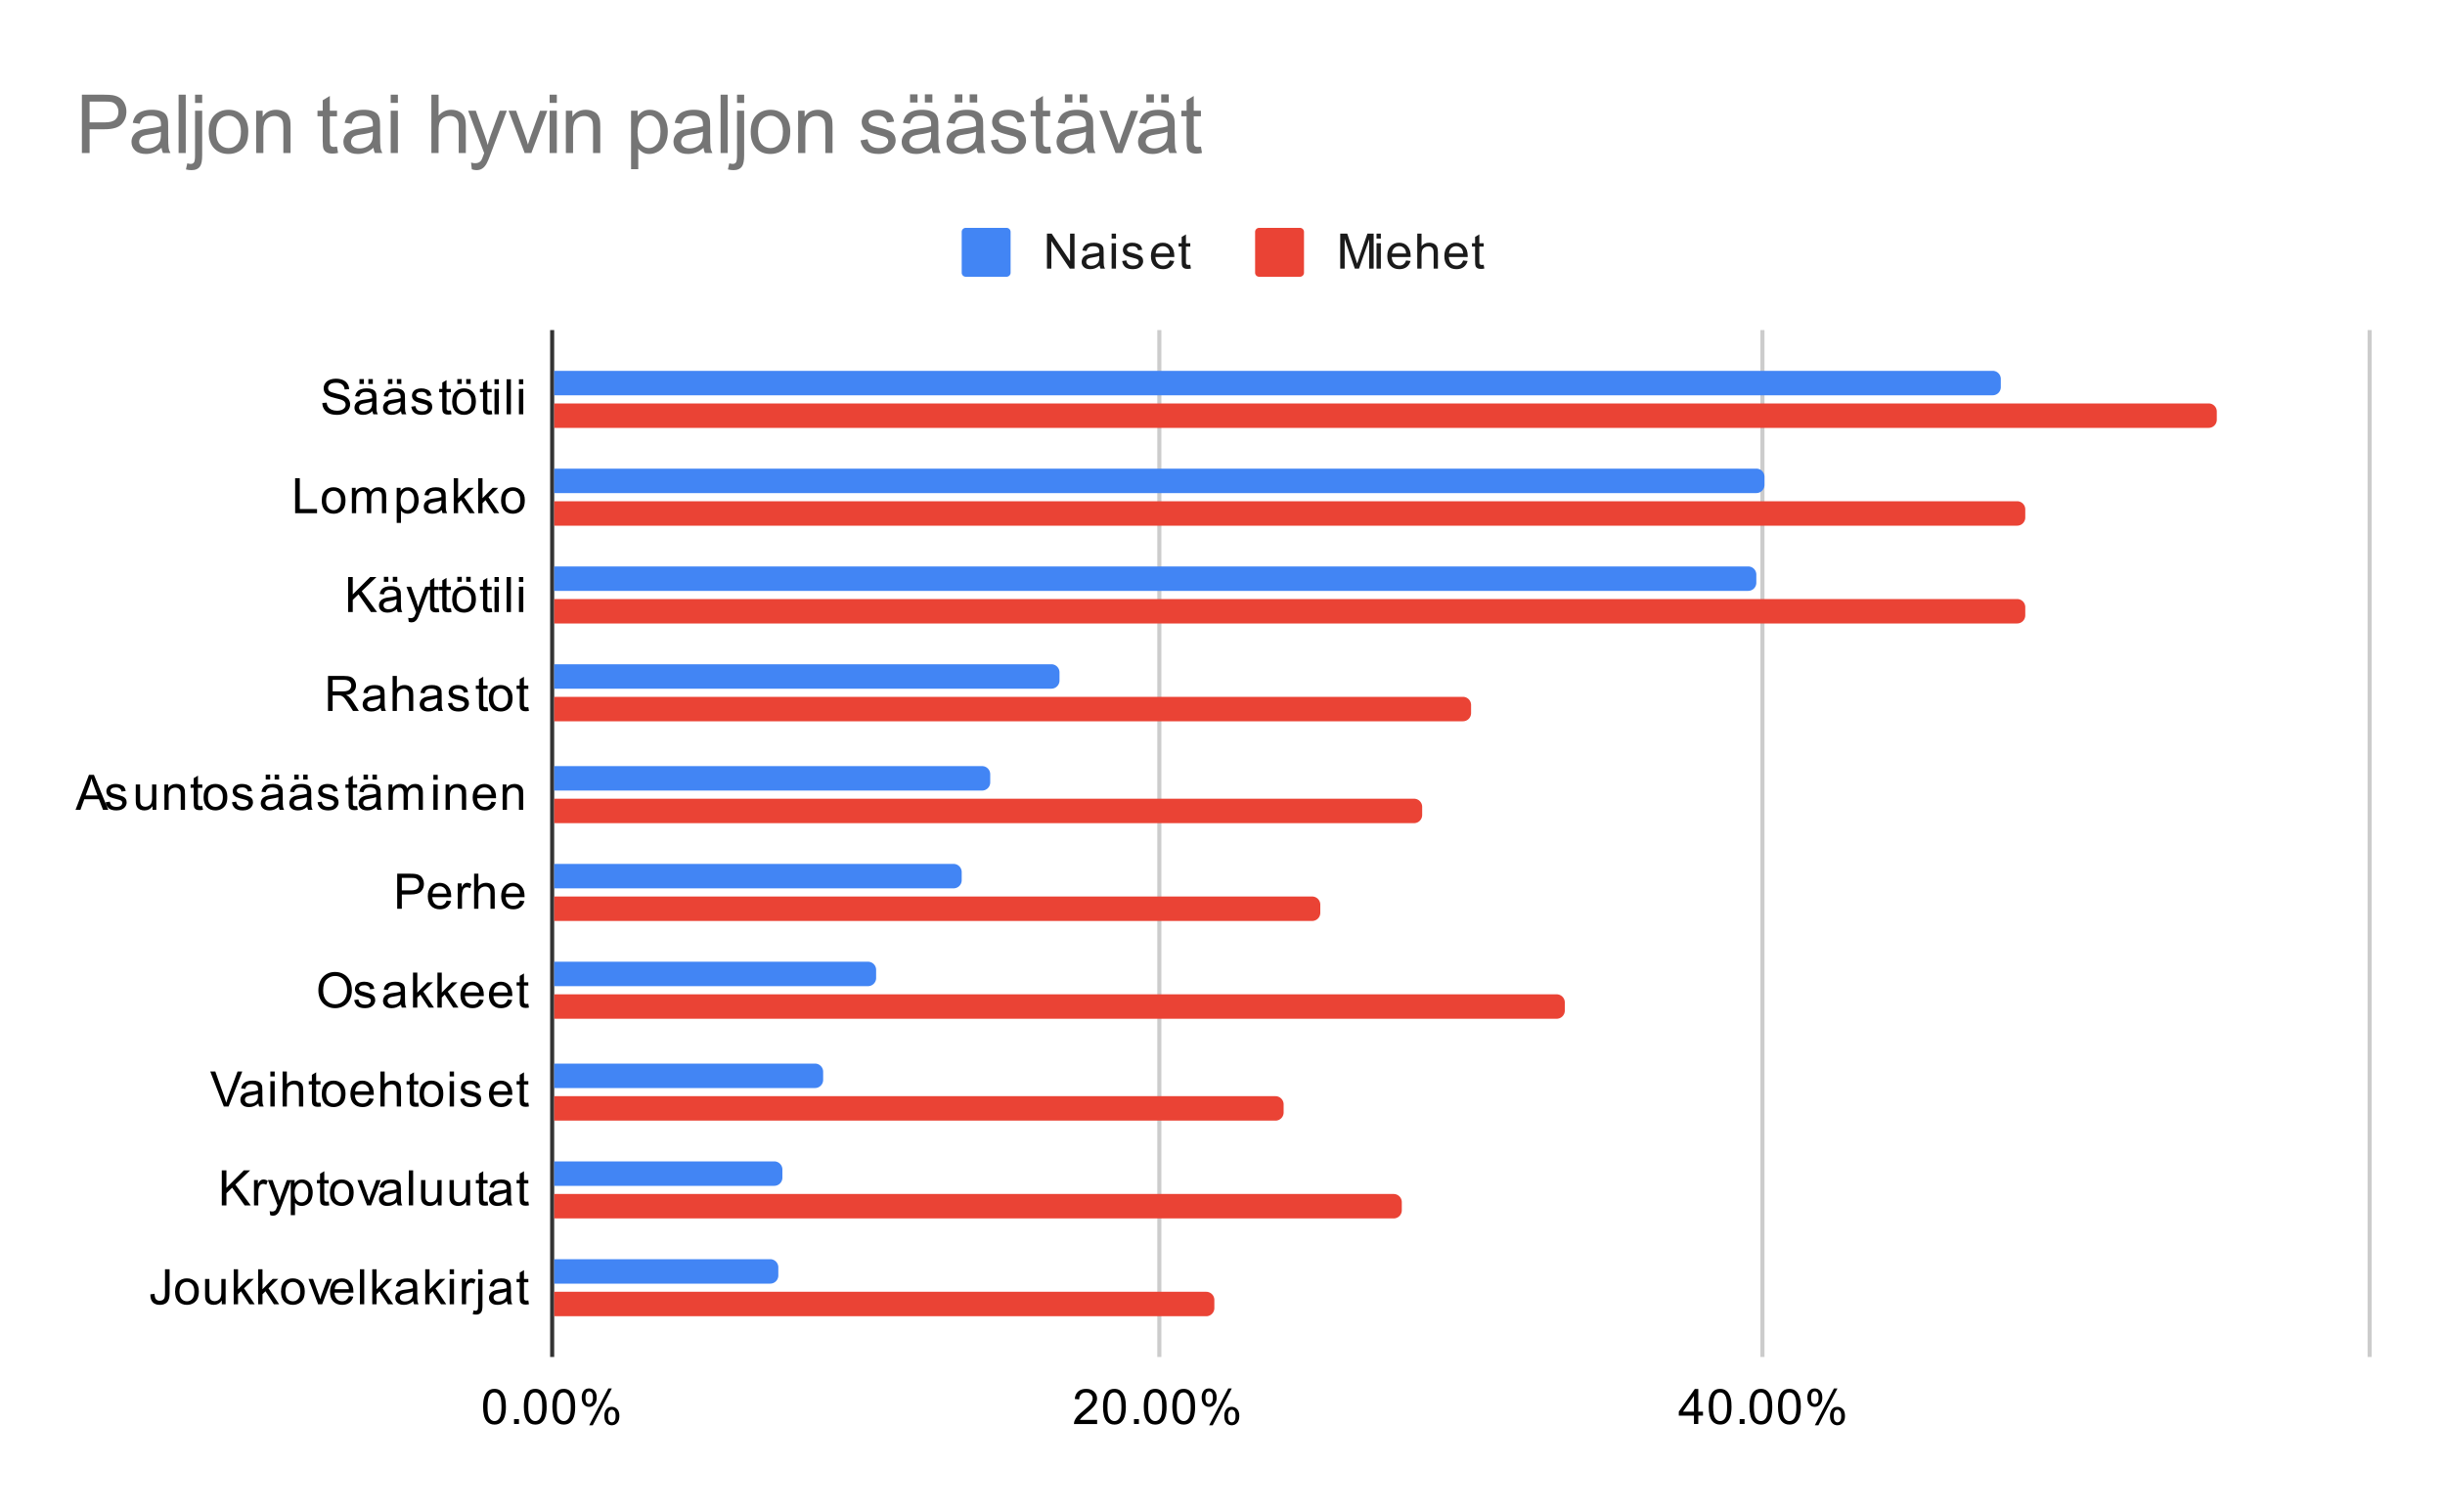 <svg fill="none" stroke-linecap="square" stroke-miterlimit="10" width="600" height="371" xmlns="http://www.w3.org/2000/svg"><path fill="#fff" d="M0 0h600v371H0V0Z"/><path stroke="#333" stroke-linecap="butt" d="M135.5 81.5v251"/><path stroke="#ccc" stroke-linecap="butt" d="M284.5 81.5v251m148-251v251m149-251v251"/><clipPath id="a"><path d="M135.55 81.283h445.9V332.45h-445.9V81.283Z"/></clipPath><path clip-path="url(#a)" d="M136 97v-6h353a2 2 0 0 1 2 2v2a2 2 0 0 1-2 2Z"/><path fill="#4285f4" clip-path="url(#a)" d="M136 97v-6h353a2 2 0 0 1 2 2v2a2 2 0 0 1-2 2Z"/><path clip-path="url(#a)" d="M136 121v-6h295a2 2 0 0 1 2 2v2a2 2 0 0 1-2 2Z"/><path fill="#4285f4" clip-path="url(#a)" d="M136 121v-6h295a2 2 0 0 1 2 2v2a2 2 0 0 1-2 2Z"/><path clip-path="url(#a)" d="M136 145v-6h293a2 2 0 0 1 2 2v2a2 2 0 0 1-2 2Z"/><path fill="#4285f4" clip-path="url(#a)" d="M136 145v-6h293a2 2 0 0 1 2 2v2a2 2 0 0 1-2 2Z"/><path clip-path="url(#a)" d="M136 169v-6h122a2 2 0 0 1 2 2v2a2 2 0 0 1-2 2Z"/><path fill="#4285f4" clip-path="url(#a)" d="M136 169v-6h122a2 2 0 0 1 2 2v2a2 2 0 0 1-2 2Z"/><path clip-path="url(#a)" d="M136 194v-6h105a2 2 0 0 1 2 2v2a2 2 0 0 1-2 2Z"/><path fill="#4285f4" clip-path="url(#a)" d="M136 194v-6h105a2 2 0 0 1 2 2v2a2 2 0 0 1-2 2Z"/><path clip-path="url(#a)" d="M136 218v-6h98a2 2 0 0 1 2 2v2a2 2 0 0 1-2 2Z"/><path fill="#4285f4" clip-path="url(#a)" d="M136 218v-6h98a2 2 0 0 1 2 2v2a2 2 0 0 1-2 2Z"/><path clip-path="url(#a)" d="M136 242v-6h77a2 2 0 0 1 2 2v2a2 2 0 0 1-2 2Z"/><path fill="#4285f4" clip-path="url(#a)" d="M136 242v-6h77a2 2 0 0 1 2 2v2a2 2 0 0 1-2 2Z"/><path clip-path="url(#a)" d="M136 267v-6h64a2 2 0 0 1 2 2v2a2 2 0 0 1-2 2Z"/><path fill="#4285f4" clip-path="url(#a)" d="M136 267v-6h64a2 2 0 0 1 2 2v2a2 2 0 0 1-2 2Z"/><path clip-path="url(#a)" d="M136 291v-6h54a2 2 0 0 1 2 2v2a2 2 0 0 1-2 2Z"/><path fill="#4285f4" clip-path="url(#a)" d="M136 291v-6h54a2 2 0 0 1 2 2v2a2 2 0 0 1-2 2Z"/><path clip-path="url(#a)" d="M136 315v-6h53a2 2 0 0 1 2 2v2a2 2 0 0 1-2 2Z"/><path fill="#4285f4" clip-path="url(#a)" d="M136 315v-6h53a2 2 0 0 1 2 2v2a2 2 0 0 1-2 2Z"/><path clip-path="url(#a)" d="M136 105v-6h406a2 2 0 0 1 2 2v2a2 2 0 0 1-2 2Z"/><path fill="#ea4335" clip-path="url(#a)" d="M136 105v-6h406a2 2 0 0 1 2 2v2a2 2 0 0 1-2 2Z"/><path clip-path="url(#a)" d="M136 129v-6h359a2 2 0 0 1 2 2v2a2 2 0 0 1-2 2Z"/><path fill="#ea4335" clip-path="url(#a)" d="M136 129v-6h359a2 2 0 0 1 2 2v2a2 2 0 0 1-2 2Z"/><path clip-path="url(#a)" d="M136 153v-6h359a2 2 0 0 1 2 2v2a2 2 0 0 1-2 2Z"/><path fill="#ea4335" clip-path="url(#a)" d="M136 153v-6h359a2 2 0 0 1 2 2v2a2 2 0 0 1-2 2Z"/><path clip-path="url(#a)" d="M136 177v-6h223a2 2 0 0 1 2 2v2a2 2 0 0 1-2 2Z"/><path fill="#ea4335" clip-path="url(#a)" d="M136 177v-6h223a2 2 0 0 1 2 2v2a2 2 0 0 1-2 2Z"/><path clip-path="url(#a)" d="M136 202v-6h211a2 2 0 0 1 2 2v2a2 2 0 0 1-2 2Z"/><path fill="#ea4335" clip-path="url(#a)" d="M136 202v-6h211a2 2 0 0 1 2 2v2a2 2 0 0 1-2 2Z"/><path clip-path="url(#a)" d="M136 226v-6h186a2 2 0 0 1 2 2v2a2 2 0 0 1-2 2Z"/><path fill="#ea4335" clip-path="url(#a)" d="M136 226v-6h186a2 2 0 0 1 2 2v2a2 2 0 0 1-2 2Z"/><path clip-path="url(#a)" d="M136 250v-6h246a2 2 0 0 1 2 2v2a2 2 0 0 1-2 2Z"/><path fill="#ea4335" clip-path="url(#a)" d="M136 250v-6h246a2 2 0 0 1 2 2v2a2 2 0 0 1-2 2Z"/><path clip-path="url(#a)" d="M136 275v-6h177a2 2 0 0 1 2 2v2a2 2 0 0 1-2 2Z"/><path fill="#ea4335" clip-path="url(#a)" d="M136 275v-6h177a2 2 0 0 1 2 2v2a2 2 0 0 1-2 2Z"/><path clip-path="url(#a)" d="M136 299v-6h206a2 2 0 0 1 2 2v2a2 2 0 0 1-2 2Z"/><path fill="#ea4335" clip-path="url(#a)" d="M136 299v-6h206a2 2 0 0 1 2 2v2a2 2 0 0 1-2 2Z"/><path clip-path="url(#a)" d="M136 323v-6h160a2 2 0 0 1 2 2v2a2 2 0 0 1-2 2Z"/><path fill="#ea4335" clip-path="url(#a)" d="M136 323v-6h160a2 2 0 0 1 2 2v2a2 2 0 0 1-2 2Z"/><path fill="#000" d="m79.097 98.898 1.062-.094q.078.657.36 1.063.281.406.86.672.593.25 1.327.25.64 0 1.14-.188.5-.203.735-.531.25-.344.25-.734 0-.407-.234-.703-.234-.313-.766-.516-.36-.14-1.547-.422-1.172-.281-1.64-.531-.625-.328-.922-.797-.297-.484-.297-1.078 0-.64.36-1.203.374-.578 1.078-.86.718-.297 1.578-.297.953 0 1.687.313.734.297 1.125.906.39.594.422 1.344l-1.094.078q-.094-.812-.61-1.219-.5-.422-1.484-.422-1.03 0-1.5.375-.468.375-.468.907 0 .468.328.765t1.703.61q1.39.312 1.906.547.75.359 1.11.89.359.516.359 1.219 0 .687-.39 1.297-.391.594-1.126.937-.734.328-1.656.328-1.172 0-1.969-.328-.78-.343-1.234-1.031-.438-.687-.453-1.547Zm12.312 2q-.593.5-1.14.703-.532.203-1.157.203-1.03 0-1.578-.5-.547-.5-.547-1.28 0-.454.204-.829.203-.39.546-.61.344-.234.766-.343.297-.094.938-.172 1.265-.14 1.875-.36v-.265q0-.656-.297-.922-.407-.344-1.203-.344-.735 0-1.094.266-.36.25-.531.906l-1.032-.14q.141-.657.47-1.063.327-.406.937-.625.609-.219 1.406-.219.797 0 1.297.188.5.187.734.469.234.28.328.718.047.266.047.97v1.405q0 1.47.063 1.86.078.39.28.75h-1.109q-.156-.328-.203-.766Zm-.093-2.36q-.579.235-1.72.407-.655.094-.921.219-.266.11-.422.328-.14.219-.14.5 0 .422.312.703.328.281.938.281.609 0 1.078-.265.484-.266.703-.735.172-.36.172-1.047v-.39Zm-3.11-4.312v-1.203H89.3v1.203h-1.094Zm2.188 0v-1.203h1.093v1.203h-1.093Zm8.015 6.672q-.593.5-1.14.703-.532.203-1.157.203-1.03 0-1.578-.5-.547-.5-.547-1.28 0-.454.204-.829.203-.39.546-.61.344-.234.766-.343.297-.094.938-.172 1.265-.14 1.875-.36v-.265q0-.656-.297-.922-.407-.344-1.203-.344-.735 0-1.094.266-.36.25-.531.906l-1.032-.14q.141-.657.47-1.063.327-.406.937-.625.609-.219 1.406-.219.797 0 1.297.188.5.187.734.469.234.28.328.718.047.266.047.97v1.405q0 1.47.063 1.86.078.39.28.75h-1.109q-.156-.328-.203-.766Zm-.093-2.36q-.579.235-1.72.407-.655.094-.921.219-.266.11-.422.328-.14.219-.14.5 0 .422.312.703.328.281.938.281.609 0 1.078-.265.484-.266.703-.735.172-.36.172-1.047v-.39Zm-3.11-4.312v-1.203H96.3v1.203h-1.094Zm2.188 0v-1.203h1.093v1.203h-1.093Zm3.531 5.578 1.031-.156q.094.625.485.953.406.328 1.14.328.719 0 1.063-.28.36-.298.36-.704 0-.36-.313-.562-.22-.141-1.079-.36-1.156-.297-1.609-.5-.437-.219-.672-.594-.234-.375-.234-.843 0-.407.187-.766.188-.36.516-.594.25-.172.672-.297.422-.125.922-.125.718 0 1.265.22.563.202.828.562.266.359.36.953l-1.031.14q-.063-.468-.407-.734-.328-.281-.953-.281-.719 0-1.031.25-.313.234-.313.562 0 .203.126.36.14.172.406.28.156.063.937.267 1.125.312 1.563.5.437.187.687.546.25.36.25.907 0 .53-.312 1-.297.453-.875.718-.578.25-1.313.25-1.219 0-1.86-.5-.624-.515-.796-1.5Zm9.719.922.156.922q-.453.094-.797.094-.578 0-.89-.172-.313-.187-.454-.484-.125-.297-.125-1.25v-3.578h-.765v-.813h.765v-1.547l1.047-.625v2.172h1.063v.813h-1.063v3.64q0 .453.047.578.063.125.188.203.125.079.359.079.188 0 .469-.032Zm.312-2.172q0-1.734.953-2.562.797-.688 1.953-.688 1.282 0 2.094.844.828.828.828 2.313 0 1.203-.359 1.89-.36.688-1.063 1.078-.687.375-1.5.375-1.296 0-2.109-.828-.797-.843-.797-2.422Zm1.078 0q0 1.188.516 1.782.531.593 1.313.593.796 0 1.312-.593.516-.594.516-1.813 0-1.156-.532-1.75-.515-.594-1.297-.594-.78 0-1.312.594-.516.578-.516 1.781Zm.188-4.328v-1.203h1.094v1.203h-1.094Zm2.187 0v-1.203h1.094v1.203h-1.094Zm6.235 6.5.156.922q-.453.094-.797.094-.578 0-.89-.172-.313-.187-.454-.484-.125-.297-.125-1.25v-3.578h-.765v-.813h.765v-1.547l1.047-.625v2.172h1.063v.813h-1.063v3.64q0 .453.047.578.063.125.188.203.125.079.359.079.188 0 .469-.032Zm.703-6.437V93.07h1.062v1.219h-1.062Zm0 7.375v-6.219h1.062v6.219h-1.062Zm2.969 0V93.07h1.062v8.594h-1.062Zm3.03-7.375V93.07h1.063v1.219h-1.062Zm0 7.375v-6.219h1.063v6.219h-1.062Zm-54.921 24.267v-8.594h1.14v7.578H77.8v1.016h-5.375Zm6.531-3.11q0-1.734.953-2.562.797-.687 1.953-.687 1.282 0 2.094.843.828.829.828 2.313 0 1.203-.359 1.89-.36.688-1.063 1.079-.687.375-1.5.375-1.296 0-2.109-.828-.797-.844-.797-2.422Zm1.078 0q0 1.188.516 1.782.531.594 1.313.594.796 0 1.312-.594t.516-1.813q0-1.156-.532-1.75-.515-.593-1.297-.593-.78 0-1.312.593-.516.579-.516 1.782Zm6.313 3.11v-6.219h.937v.875q.297-.468.782-.734.484-.281 1.109-.281.688 0 1.125.281.453.281.625.797.75-1.078 1.922-1.078.937 0 1.422.515.5.5.5 1.578v4.266h-1.047v-3.922q0-.625-.11-.906-.093-.281-.359-.453t-.64-.172q-.657 0-1.094.437-.422.438-.422 1.407v3.61h-1.063v-4.048q0-.703-.265-1.047-.25-.359-.828-.359-.454 0-.829.234-.374.235-.546.688-.172.453-.172 1.297v3.234h-1.047Zm11 2.39v-8.609h.953v.797q.344-.469.766-.703.437-.234 1.046-.234.797 0 1.407.406t.906 1.156q.313.75.313 1.64 0 .954-.344 1.72-.328.765-.985 1.171-.656.407-1.375.407-.53 0-.953-.219-.422-.234-.687-.563v3.032h-1.047Zm.953-5.468q0 1.203.484 1.781.485.563 1.172.563.703 0 1.203-.594.5-.594.5-1.844 0-1.187-.484-1.765-.484-.594-1.172-.594-.672 0-1.187.625-.516.625-.516 1.828Zm10.11 2.312q-.594.5-1.141.704-.532.203-1.157.203-1.03 0-1.578-.5-.547-.5-.547-1.282 0-.453.204-.828.203-.39.546-.609.344-.234.766-.344.297-.094.938-.172 1.265-.14 1.875-.359v-.266q0-.656-.297-.922-.407-.343-1.203-.343-.735 0-1.094.265-.36.25-.531.907l-1.032-.141q.141-.656.47-1.063.327-.406.937-.625.609-.218 1.406-.218.797 0 1.297.187.5.188.734.469.234.281.328.719.047.265.047.968v1.407q0 1.468.063 1.86.078.39.28.75h-1.109q-.156-.329-.203-.767Zm-.094-2.359q-.579.234-1.72.406-.655.094-.921.22-.266.108-.422.327-.14.219-.14.5 0 .422.312.703.328.282.938.282.609 0 1.078-.266.484-.266.703-.734.172-.36.172-1.047v-.39Zm3.03 3.125v-8.594h1.063v4.907l2.485-2.532h1.375l-2.39 2.297 2.624 3.922h-1.297l-2.062-3.187-.735.718v2.47h-1.062Zm6 0v-8.594h1.063v4.907l2.485-2.532h1.375l-2.39 2.297 2.624 3.922h-1.297l-2.062-3.187-.735.718v2.47h-1.062Zm5.61-3.11q0-1.734.953-2.562.797-.687 1.953-.687 1.282 0 2.094.843.828.829.828 2.313 0 1.203-.359 1.89-.36.688-1.063 1.079-.687.375-1.5.375-1.296 0-2.109-.828-.797-.844-.797-2.422Zm1.078 0q0 1.188.516 1.782.531.594 1.313.594.796 0 1.312-.594t.516-1.813q0-1.156-.532-1.75-.515-.593-1.297-.593-.78 0-1.312.593-.516.579-.516 1.782Zm-38.609 27.377v-8.593h1.14v4.265l4.266-4.265h1.547l-3.61 3.484 3.766 5.11h-1.5l-3.062-4.344-1.406 1.359v2.984h-1.141Zm11.984-.765q-.593.5-1.14.703-.532.203-1.157.203-1.03 0-1.578-.5-.547-.5-.547-1.281 0-.453.204-.828.203-.391.546-.61.344-.234.766-.343.297-.094.938-.172 1.265-.141 1.875-.36v-.265q0-.657-.297-.922-.407-.344-1.203-.344-.735 0-1.094.266-.36.25-.531.906l-1.032-.14q.141-.657.47-1.063.327-.406.937-.625.609-.219 1.406-.219.797 0 1.297.188.5.187.734.468.234.282.328.719.047.266.047.969v1.406q0 1.469.063 1.86.078.39.28.75h-1.109q-.156-.329-.203-.766Zm-.093-2.36q-.579.235-1.72.407-.655.093-.921.218-.266.11-.422.329-.14.218-.14.5 0 .421.312.703.328.28.938.28.609 0 1.078-.265.484-.265.703-.734.172-.36.172-1.047v-.39Zm-3.11-4.312v-1.203H95.3v1.203h-1.094Zm2.188 0v-1.203h1.093v1.203h-1.093Zm3.906 9.828-.125-.984q.344.093.61.093.343 0 .546-.125.219-.109.36-.312.093-.172.328-.797.015-.078.093-.25l-2.374-6.234h1.14l1.297 3.593q.25.688.453 1.454.188-.735.438-1.422l1.328-3.625h1.047l-2.36 6.328q-.39 1.015-.594 1.406-.28.531-.656.766-.36.25-.86.25-.296 0-.671-.141Zm7.344-3.328.156.922q-.453.094-.797.094-.578 0-.89-.172-.313-.188-.454-.485-.125-.297-.125-1.25v-3.578h-.765v-.812h.765v-1.547l1.047-.625v2.172h1.063v.812h-1.063v3.64q0 .454.047.579.063.125.188.203.125.078.359.078.188 0 .469-.031Zm3 0 .156.922q-.453.094-.797.094-.578 0-.89-.172-.313-.188-.454-.485-.125-.297-.125-1.25v-3.578h-.765v-.812h.765v-1.547l1.047-.625v2.172h1.063v.812h-1.063v3.64q0 .454.047.579.063.125.188.203.125.078.359.078.188 0 .469-.031Zm.312-2.172q0-1.734.953-2.562.797-.688 1.953-.688 1.282 0 2.094.844.828.828.828 2.312 0 1.203-.359 1.89-.36.688-1.063 1.079-.687.375-1.5.375-1.296 0-2.109-.828-.797-.844-.797-2.422Zm1.078 0q0 1.188.516 1.781.531.594 1.313.594.796 0 1.312-.594.516-.593.516-1.812 0-1.156-.532-1.75-.515-.594-1.297-.594-.78 0-1.312.594-.516.578-.516 1.781Zm.188-4.328v-1.203h1.094v1.203h-1.094Zm2.187 0v-1.203h1.094v1.203h-1.094Zm6.235 6.5.156.922q-.453.094-.797.094-.578 0-.89-.172-.313-.188-.454-.485-.125-.297-.125-1.25v-3.578h-.765v-.812h.765v-1.547l1.047-.625v2.172h1.063v.812h-1.063v3.64q0 .454.047.579.063.125.188.203.125.078.359.078.188 0 .469-.031Zm.703-6.438v-1.218h1.062v1.218h-1.062Zm0 7.375v-6.218h1.062v6.218h-1.062Zm2.969 0v-8.593h1.062v8.593h-1.062Zm3.03-7.375v-1.218h1.063v1.218h-1.062Zm0 7.375v-6.218h1.063v6.218h-1.062Zm-46.859 24.268v-8.594H84.3q1.156 0 1.75.234.594.235.953.828.36.579.36 1.282 0 .922-.594 1.547-.594.625-1.828.796.453.22.687.422.5.453.938 1.141l1.5 2.344h-1.438l-1.125-1.782q-.5-.78-.828-1.187-.313-.406-.578-.563-.25-.171-.516-.25-.187-.03-.625-.03h-1.328v3.812h-1.14Zm1.141-4.797h2.453q.766 0 1.203-.156.453-.172.672-.516.235-.36.235-.781 0-.61-.454-1-.437-.39-1.39-.39h-2.719v2.843ZM93.41 173.7q-.593.5-1.14.703-.532.203-1.157.203-1.03 0-1.578-.5-.547-.5-.547-1.28 0-.454.204-.829.203-.39.546-.61.344-.234.766-.343.297-.094.938-.172 1.265-.14 1.875-.36v-.265q0-.656-.297-.922-.407-.344-1.203-.344-.735 0-1.094.266-.36.25-.531.906l-1.032-.14q.141-.657.47-1.063.327-.406.937-.625.609-.219 1.406-.219.797 0 1.297.188.5.187.734.469.234.28.328.718.047.266.047.97v1.405q0 1.47.063 1.86.078.39.28.75h-1.109q-.156-.328-.203-.766Zm-.093-2.36q-.579.235-1.72.407-.655.094-.921.219-.266.11-.422.328-.14.219-.14.5 0 .422.312.703.328.281.938.281.609 0 1.078-.265.484-.266.703-.735.172-.36.172-1.047v-.39Zm3.03 3.126v-8.594h1.048v3.078q.734-.844 1.86-.844.702 0 1.202.282.516.265.735.75.218.468.218 1.39v3.938h-1.047v-3.938q0-.797-.343-1.156-.344-.36-.969-.36-.469 0-.89.25-.407.235-.594.657-.172.406-.172 1.14v3.407h-1.047Zm11.063-.766q-.593.5-1.14.703-.532.203-1.157.203-1.03 0-1.578-.5-.547-.5-.547-1.28 0-.454.204-.829.203-.39.546-.61.344-.234.766-.343.297-.094.938-.172 1.265-.14 1.875-.36v-.265q0-.656-.297-.922-.407-.344-1.203-.344-.735 0-1.094.266-.36.25-.531.906l-1.032-.14q.141-.657.47-1.063.327-.406.937-.625.609-.219 1.406-.219.797 0 1.297.188.5.187.734.469.234.28.328.718.047.266.047.97v1.405q0 1.47.063 1.86.078.39.28.75h-1.109q-.156-.328-.203-.766Zm-.093-2.36q-.579.235-1.72.407-.655.094-.921.219-.266.11-.422.328-.14.219-.14.5 0 .422.312.703.328.281.938.281.609 0 1.078-.265.484-.266.703-.735.172-.36.172-1.047v-.39Zm2.609 1.266 1.031-.156q.094.625.485.953.406.328 1.14.328.719 0 1.063-.28.36-.298.36-.704 0-.36-.313-.563-.22-.14-1.079-.359-1.156-.297-1.609-.5-.437-.219-.672-.594-.234-.375-.234-.843 0-.407.187-.766.188-.36.516-.594.25-.172.672-.297.422-.125.922-.125.718 0 1.265.22.563.202.828.562.266.359.36.953l-1.031.14q-.063-.468-.407-.734-.328-.281-.953-.281-.719 0-1.031.25-.313.234-.313.562 0 .203.126.36.14.171.406.28.156.063.937.266 1.125.313 1.563.5.437.188.687.547.25.36.25.907 0 .53-.312 1-.297.453-.875.718-.578.25-1.313.25-1.219 0-1.86-.5-.624-.515-.796-1.5Zm9.719.922.156.922q-.453.094-.797.094-.578 0-.89-.172-.313-.188-.454-.484-.125-.297-.125-1.25v-3.579h-.765v-.812h.765V166.7l1.047-.625v2.172h1.063v.812h-1.063v3.641q0 .453.047.578.063.125.188.203.125.078.359.078.188 0 .469-.03Zm.312-2.172q0-1.734.953-2.562.797-.688 1.953-.688 1.282 0 2.094.844.828.828.828 2.313 0 1.203-.359 1.89-.36.688-1.063 1.078-.687.375-1.5.375-1.296 0-2.109-.828-.797-.844-.797-2.422Zm1.078 0q0 1.188.516 1.782.531.593 1.313.593.796 0 1.312-.593.516-.594.516-1.813 0-1.156-.532-1.75-.515-.594-1.297-.594-.78 0-1.312.594-.516.578-.516 1.781Zm8.61 2.172.156.922q-.453.094-.797.094-.578 0-.89-.172-.313-.188-.454-.484-.125-.297-.125-1.25v-3.579h-.765v-.812h.765V166.7l1.047-.625v2.172h1.063v.812h-1.063v3.641q0 .453.047.578.063.125.188.203.125.078.359.078.188 0 .469-.03ZM18.534 198.733l3.297-8.594h1.219l3.516 8.594h-1.282l-1.015-2.61H20.69l-.953 2.61h-1.204Zm2.485-3.531h2.906l-.89-2.375q-.422-1.078-.61-1.781-.172.828-.469 1.64l-.937 2.516Zm4.906 1.672 1.031-.157q.094.625.485.954.406.328 1.14.328.719 0 1.063-.282.36-.296.36-.703 0-.36-.313-.562-.22-.14-1.078-.36-1.157-.296-1.61-.5-.437-.218-.672-.593-.234-.375-.234-.844 0-.406.187-.766.188-.36.516-.593.25-.172.672-.297.422-.125.922-.125.719 0 1.265.218.563.204.829.563.265.36.359.953l-1.031.14q-.063-.468-.407-.734-.328-.281-.953-.281-.718 0-1.031.25-.313.234-.313.563 0 .203.126.359.14.172.406.281.156.063.937.266 1.125.312 1.563.5.437.187.687.547.25.359.25.906 0 .531-.312 1-.297.453-.875.719-.578.25-1.313.25-1.218 0-1.86-.5-.624-.516-.796-1.5Zm11.5 1.859v-.922q-.734 1.063-1.984 1.063-.547 0-1.032-.203-.468-.22-.703-.532-.234-.328-.328-.797-.062-.296-.062-.984v-3.844h1.062v3.453q0 .813.063 1.11.093.406.406.656.328.234.812.234.47 0 .875-.234.422-.25.594-.672.188-.422.188-1.219v-3.328h1.046v6.219h-.937Zm2.922 0v-6.219h.937v.875q.688-1.015 1.985-1.015.562 0 1.031.203.484.203.719.531.234.328.328.766.047.297.047 1.03v3.829h-1.047v-3.781q0-.656-.125-.969-.125-.312-.438-.5-.312-.203-.734-.203-.672 0-1.172.437-.484.422-.484 1.61v3.406h-1.047Zm9.297-.937.156.921q-.453.094-.797.094-.578 0-.89-.172-.313-.187-.454-.484-.125-.297-.125-1.25v-3.578h-.765v-.813h.765v-1.547l1.047-.625v2.172h1.063v.813H48.58v3.64q0 .454.047.579.063.125.188.203.125.078.359.078.188 0 .469-.031Zm.312-2.172q0-1.735.953-2.563.797-.687 1.953-.687 1.282 0 2.094.843.828.829.828 2.313 0 1.203-.359 1.89-.36.688-1.063 1.079-.687.375-1.5.375-1.296 0-2.109-.828-.797-.844-.797-2.422Zm1.078 0q0 1.187.516 1.78.531.595 1.313.595.796 0 1.312-.594t.516-1.813q0-1.156-.532-1.75-.515-.593-1.297-.593-.78 0-1.312.593-.516.579-.516 1.782Zm5.891 1.25 1.031-.157q.094.625.485.954.406.328 1.14.328.719 0 1.063-.282.36-.296.36-.703 0-.36-.313-.562-.22-.14-1.079-.36-1.156-.296-1.609-.5-.437-.218-.672-.593-.234-.375-.234-.844 0-.406.187-.766.188-.36.516-.593.25-.172.672-.297.422-.125.922-.125.718 0 1.265.218.563.204.828.563.266.36.36.953l-1.031.14q-.063-.468-.407-.734-.328-.281-.953-.281-.719 0-1.031.25-.313.234-.313.563 0 .203.125.359.141.172.407.281.156.063.937.266 1.125.312 1.563.5.437.187.687.547.25.359.25.906 0 .531-.312 1-.297.453-.875.719-.578.25-1.313.25-1.219 0-1.86-.5-.624-.516-.796-1.5Zm11.484 1.093q-.593.5-1.14.704-.532.203-1.157.203-1.03 0-1.578-.5-.547-.5-.547-1.282 0-.453.204-.828.203-.39.546-.61.344-.233.766-.343.297-.094.938-.172 1.265-.14 1.875-.36v-.265q0-.656-.297-.922-.407-.343-1.203-.343-.735 0-1.094.265-.36.25-.531.907l-1.032-.141q.141-.656.47-1.063.327-.406.937-.625.609-.218 1.406-.218.797 0 1.297.187.5.188.734.469.234.281.328.719.047.265.047.968v1.407q0 1.468.063 1.859.078.39.28.75h-1.109q-.156-.328-.203-.766Zm-.093-2.359q-.579.234-1.72.406-.655.094-.921.219-.266.11-.422.328-.14.219-.14.5 0 .422.312.703.328.282.938.282.609 0 1.078-.266.484-.266.703-.734.172-.36.172-1.047v-.391Zm-3.11-4.312v-1.204H66.3v1.204h-1.094Zm2.188 0v-1.204h1.093v1.204h-1.093Zm8.015 6.671q-.593.5-1.14.704-.532.203-1.157.203-1.03 0-1.578-.5-.547-.5-.547-1.282 0-.453.204-.828.203-.39.546-.61.344-.233.766-.343.297-.094.938-.172 1.265-.14 1.875-.36v-.265q0-.656-.297-.922-.407-.343-1.203-.343-.735 0-1.094.265-.36.25-.531.907l-1.032-.141q.141-.656.47-1.063.327-.406.937-.625.609-.218 1.406-.218.797 0 1.297.187.5.188.734.469.234.281.328.719.047.265.047.968v1.407q0 1.468.063 1.859.078.39.28.75h-1.109q-.156-.328-.203-.766Zm-.093-2.359q-.579.234-1.72.406-.655.094-.921.219-.266.11-.422.328-.14.219-.14.5 0 .422.312.703.328.282.938.282.609 0 1.078-.266.484-.266.703-.734.172-.36.172-1.047v-.391Zm-3.11-4.312v-1.204H73.3v1.204h-1.094Zm2.188 0v-1.204h1.093v1.204h-1.093Zm3.531 5.578 1.031-.157q.094.625.485.954.406.328 1.14.328.719 0 1.063-.282.36-.296.36-.703 0-.36-.313-.562-.22-.14-1.079-.36-1.156-.296-1.609-.5-.437-.218-.672-.593-.234-.375-.234-.844 0-.406.187-.766.188-.36.516-.593.25-.172.672-.297.422-.125.922-.125.718 0 1.265.218.563.204.828.563.266.36.36.953l-1.031.14q-.063-.468-.407-.734-.328-.281-.953-.281-.719 0-1.031.25-.313.234-.313.563 0 .203.126.359.14.172.406.281.156.063.937.266 1.125.312 1.563.5.437.187.687.547.25.359.25.906 0 .531-.312 1-.297.453-.875.719-.578.25-1.313.25-1.219 0-1.86-.5-.624-.516-.796-1.5Zm9.719.922.156.921q-.453.094-.797.094-.578 0-.89-.172-.313-.187-.454-.484-.125-.297-.125-1.25v-3.578h-.765v-.813h.765v-1.547l1.047-.625v2.172h1.063v.813H86.58v3.64q0 .454.047.579.063.125.188.203.125.078.359.078.188 0 .469-.031Zm4.765.171q-.593.5-1.14.704-.532.203-1.157.203-1.03 0-1.578-.5-.547-.5-.547-1.282 0-.453.204-.828.203-.39.546-.61.344-.233.766-.343.297-.094.938-.172 1.265-.14 1.875-.36v-.265q0-.656-.297-.922-.407-.343-1.203-.343-.735 0-1.094.265-.36.25-.531.907l-1.032-.141q.141-.656.47-1.063.327-.406.937-.625.609-.218 1.406-.218.797 0 1.297.187.5.188.734.469.234.281.328.719.047.265.047.968v1.407q0 1.468.063 1.859.078.39.28.75h-1.109q-.156-.328-.203-.766Zm-.093-2.359q-.579.234-1.72.406-.655.094-.921.219-.266.11-.422.328-.14.219-.14.5 0 .422.312.703.328.282.938.282.609 0 1.078-.266.484-.266.703-.734.172-.36.172-1.047v-.391Zm-3.11-4.312v-1.204H90.3v1.204h-1.094Zm2.188 0v-1.204h1.093v1.204h-1.093Zm3.953 7.437v-6.219h.937v.875q.297-.468.782-.734.484-.281 1.109-.281.688 0 1.125.28.453.282.625.798.75-1.078 1.922-1.078.937 0 1.422.515.5.5.5 1.578v4.266h-1.047v-3.922q0-.625-.11-.906-.093-.281-.359-.453t-.64-.172q-.657 0-1.094.437-.422.438-.422 1.407v3.609h-1.063v-4.047q0-.703-.265-1.047-.25-.36-.828-.36-.454 0-.829.235-.374.235-.546.688-.172.453-.172 1.297v3.234h-1.047Zm11-7.375v-1.219h1.062v1.219h-1.062Zm0 7.375v-6.219h1.062v6.219h-1.062Zm3 0v-6.219h.937v.875q.688-1.015 1.985-1.015.562 0 1.031.203.484.203.719.531.234.328.328.766.047.297.047 1.03v3.829h-1.047v-3.781q0-.656-.125-.969-.125-.312-.438-.5-.312-.203-.734-.203-.672 0-1.172.437-.484.422-.484 1.61v3.406h-1.047Zm11.25-2 1.094.125q-.25.953-.954 1.484-.703.532-1.78.532-1.36 0-2.173-.844-.797-.844-.797-2.36 0-1.562.813-2.421.813-.875 2.094-.875 1.25 0 2.031.843.797.844.797 2.391v.281h-4.64q.062 1.032.577 1.578.516.532 1.297.532.578 0 .985-.297.421-.313.656-.969Zm-3.453-1.703h3.468q-.062-.797-.39-1.188-.516-.609-1.313-.609-.734 0-1.234.484-.484.485-.531 1.313Zm6.203 3.703v-6.219h.937v.875q.688-1.015 1.985-1.015.562 0 1.031.203.484.203.719.531.234.328.328.766.047.297.047 1.03v3.829h-1.047v-3.781q0-.656-.125-.969-.125-.312-.438-.5-.312-.203-.734-.203-.672 0-1.172.437-.484.422-.484 1.61v3.406h-1.047ZM97.472 223v-8.593h3.25q.844 0 1.297.078.64.11 1.062.406.438.297.688.828.265.531.265 1.172 0 1.094-.703 1.86-.687.75-2.515.75h-2.204v3.5h-1.14Zm1.14-4.5h2.22q1.109 0 1.562-.406.468-.422.468-1.172 0-.531-.28-.906-.266-.39-.704-.516-.297-.078-1.062-.078h-2.204v3.078Zm10.985 2.5 1.094.125q-.25.953-.954 1.485-.703.53-1.78.53-1.36.001-2.173-.843-.797-.844-.797-2.36 0-1.562.813-2.421.813-.875 2.094-.875 1.25 0 2.031.844.797.843.797 2.39v.282h-4.64q.062 1.03.577 1.578.516.53 1.297.53.578.001.985-.296.421-.312.656-.969Zm-3.453-1.703h3.468q-.062-.797-.39-1.187-.516-.61-1.313-.61-.734 0-1.234.485-.484.484-.531 1.312ZM112.33 223v-6.218h.953v.937q.36-.656.657-.86.312-.218.687-.218.531 0 1.078.328l-.36.984q-.39-.234-.765-.234-.36 0-.64.219-.266.203-.375.578-.188.562-.188 1.219V223h-1.047Zm4.016 0v-8.593h1.047v3.078q.734-.844 1.86-.844.702 0 1.202.281.516.266.735.75.218.469.218 1.39V223h-1.047v-3.937q0-.797-.343-1.156-.344-.36-.969-.36-.469 0-.89.25-.407.235-.594.656-.172.407-.172 1.141V223h-1.047Zm11.25-2 1.094.125q-.25.953-.954 1.485-.703.53-1.78.53-1.36.001-2.173-.843-.797-.844-.797-2.36 0-1.562.813-2.421.813-.875 2.094-.875 1.25 0 2.031.844.797.843.797 2.39v.282h-4.64q.062 1.03.577 1.578.516.53 1.297.53.578.001.985-.296.421-.312.656-.969Zm-3.453-1.703h3.468q-.062-.797-.39-1.187-.516-.61-1.313-.61-.734 0-1.234.485-.484.484-.531 1.312ZM78.128 243.08q0-2.14 1.14-3.344 1.157-1.218 2.97-1.218 1.203 0 2.156.578.953.562 1.453 1.578.5 1.016.5 2.312 0 1.297-.531 2.329-.532 1.03-1.5 1.562-.954.531-2.079.531-1.218 0-2.171-.578-.954-.594-1.454-1.594-.484-1.015-.484-2.156Zm1.172.016q0 1.562.828 2.453.844.89 2.11.89 1.28 0 2.109-.89.828-.906.828-2.578 0-1.047-.36-1.828-.343-.782-1.03-1.203-.688-.438-1.532-.438-1.203 0-2.078.828-.875.828-.875 2.766Zm7.625 2.312 1.031-.156q.094.625.485.953.406.328 1.14.328.719 0 1.063-.281.36-.297.36-.703 0-.36-.313-.563-.22-.14-1.079-.359-1.156-.297-1.609-.5-.437-.219-.672-.594-.234-.375-.234-.843 0-.407.187-.766.188-.36.516-.594.25-.172.672-.297.422-.125.922-.125.718 0 1.265.219.563.203.828.563.266.359.36.953l-1.031.14q-.063-.468-.407-.734-.328-.281-.953-.281-.719 0-1.031.25-.313.234-.313.562 0 .203.126.36.14.171.406.28.156.063.937.266 1.125.313 1.563.5.437.188.687.547.25.36.25.907 0 .53-.312 1-.297.453-.875.718-.578.25-1.313.25-1.219 0-1.86-.5-.624-.515-.796-1.5Zm11.484 1.094q-.593.5-1.14.703-.532.203-1.157.203-1.03 0-1.578-.5-.547-.5-.547-1.281 0-.453.204-.828.203-.39.546-.61.344-.234.766-.343.297-.094.938-.172 1.265-.14 1.875-.36v-.265q0-.656-.297-.922-.407-.344-1.203-.344-.735 0-1.094.266-.36.25-.531.906l-1.032-.14q.141-.657.47-1.063.327-.406.937-.625.609-.219 1.406-.219.797 0 1.297.188.5.187.734.469.234.28.328.718.047.266.047.969v1.406q0 1.469.063 1.86.078.39.28.75h-1.109q-.156-.328-.203-.766Zm-.093-2.36q-.579.235-1.72.407-.655.094-.921.219-.266.109-.422.328-.14.219-.14.5 0 .422.312.703.328.281.938.281.609 0 1.078-.265.484-.266.703-.735.172-.36.172-1.047v-.39Zm3.03 3.126v-8.594h1.063v4.906l2.485-2.531h1.375l-2.39 2.297 2.624 3.922h-1.297l-2.062-3.188-.735.719v2.469h-1.062Zm6 0v-8.594h1.063v4.906l2.485-2.531h1.375l-2.39 2.297 2.624 3.922h-1.297l-2.062-3.188-.735.719v2.469h-1.062Zm10.25-2 1.095.125q-.25.953-.954 1.484-.703.531-1.78.531-1.36 0-2.173-.843-.797-.844-.797-2.36 0-1.562.813-2.422.813-.875 2.094-.875 1.25 0 2.031.844.797.844.797 2.39v.282h-4.64q.062 1.031.577 1.578.516.531 1.297.531.578 0 .985-.297.421-.312.656-.968Zm-3.452-1.703h3.468q-.062-.797-.39-1.188-.516-.61-1.313-.61-.734 0-1.234.485-.484.484-.531 1.313Zm10.453 1.703 1.094.125q-.25.953-.954 1.484-.703.531-1.78.531-1.36 0-2.173-.843-.797-.844-.797-2.36 0-1.562.813-2.422.813-.875 2.094-.875 1.25 0 2.031.844.797.844.797 2.39v.282h-4.64q.062 1.031.577 1.578.516.531 1.297.531.578 0 .985-.297.421-.312.656-.968Zm-3.453-1.703h3.468q-.062-.797-.39-1.188-.516-.61-1.313-.61-.734 0-1.234.485-.484.484-.531 1.313Zm8.5 2.765.156.922q-.453.094-.797.094-.578 0-.89-.172-.313-.188-.454-.484-.125-.297-.125-1.25v-3.579h-.765v-.812h.765v-1.547l1.047-.625v2.172h1.063v.812h-1.063v3.641q0 .453.047.578.063.125.188.203.125.078.359.078.188 0 .469-.03Zm-74.719 25.205-3.328-8.594h1.234l2.235 6.25q.265.75.453 1.406.203-.703.468-1.406l2.313-6.25h1.156l-3.36 8.594h-1.171Zm8.484-.766q-.593.5-1.14.703-.532.204-1.157.204-1.03 0-1.578-.5-.547-.5-.547-1.282 0-.453.204-.828.203-.39.546-.61.344-.234.766-.343.297-.094.938-.172 1.265-.14 1.875-.36v-.265q0-.656-.297-.922-.407-.343-1.203-.343-.735 0-1.094.265-.36.25-.531.906l-1.032-.14q.141-.656.47-1.063.327-.406.937-.625.609-.218 1.406-.218.797 0 1.297.187.5.188.734.469.234.281.328.719.047.265.047.968v1.407q0 1.468.063 1.859.078.39.28.75h-1.109q-.156-.328-.203-.766Zm-.093-2.36q-.579.235-1.72.407-.655.094-.921.219-.266.11-.422.328-.14.219-.14.5 0 .422.312.703.328.281.938.281.609 0 1.078-.265.484-.266.703-.735.172-.359.172-1.046v-.391Zm3.03-4.25v-1.218h1.063v1.219h-1.062Zm0 7.376v-6.219h1.063v6.219h-1.062Zm3 0v-8.594h1.048v3.078q.734-.843 1.86-.843.702 0 1.202.28.516.266.735.75.218.47.218 1.391v3.938h-1.047v-3.938q0-.796-.343-1.156-.344-.36-.969-.36-.469 0-.89.25-.407.235-.594.657-.172.406-.172 1.14v3.407h-1.047Zm9.298-.938.156.922q-.453.094-.797.094-.578 0-.89-.172-.313-.187-.454-.484-.125-.297-.125-1.25v-3.578h-.765v-.813h.765v-1.547l1.047-.625v2.172h1.063v.813H77.58v3.64q0 .453.047.578.063.125.188.204.125.078.359.078.188 0 .469-.032Zm.312-2.171q0-1.735.953-2.563.797-.687 1.953-.687 1.282 0 2.094.843.828.828.828 2.313 0 1.203-.359 1.89-.36.688-1.063 1.079-.687.375-1.5.375-1.296 0-2.109-.829-.797-.843-.797-2.421Zm1.078 0q0 1.187.516 1.78.531.595 1.313.595.796 0 1.312-.594t.516-1.813q0-1.156-.532-1.75-.515-.593-1.297-.593-.78 0-1.312.593-.516.578-.516 1.782Zm10.563 1.109 1.094.125q-.25.953-.954 1.484-.703.532-1.78.532-1.36 0-2.173-.844-.797-.844-.797-2.36 0-1.562.813-2.421.813-.875 2.094-.875 1.25 0 2.031.843.797.844.797 2.39v.282h-4.64q.062 1.031.577 1.578.516.532 1.297.532.578 0 .985-.297.421-.313.656-.97Zm-3.453-1.703h3.468q-.062-.797-.39-1.188-.516-.61-1.313-.61-.734 0-1.234.485-.484.485-.531 1.313Zm6.203 3.703v-8.594h1.047v3.078q.734-.843 1.86-.843.702 0 1.202.28.516.266.735.75.218.47.218 1.391v3.938h-1.047v-3.938q0-.796-.343-1.156-.344-.36-.969-.36-.469 0-.89.25-.407.235-.594.657-.172.406-.172 1.14v3.407h-1.047Zm9.297-.938.156.922q-.453.094-.797.094-.578 0-.89-.172-.313-.187-.454-.484-.125-.297-.125-1.25v-3.578h-.765v-.813h.765v-1.547l1.047-.625v2.172h1.063v.813h-1.063v3.64q0 .453.047.578.063.125.188.204.125.078.359.078.188 0 .469-.032Zm.312-2.171q0-1.735.953-2.563.797-.687 1.953-.687 1.282 0 2.094.843.828.828.828 2.313 0 1.203-.359 1.89-.36.688-1.063 1.079-.687.375-1.5.375-1.296 0-2.109-.829-.797-.843-.797-2.421Zm1.078 0q0 1.187.516 1.78.531.595 1.313.595.796 0 1.312-.594t.516-1.813q0-1.156-.532-1.75-.515-.593-1.297-.593-.78 0-1.312.593-.516.578-.516 1.782Zm6.313-4.266v-1.219h1.062v1.219h-1.062Zm0 7.375v-6.219h1.062v6.219h-1.062Zm2.578-1.86 1.031-.156q.094.625.485.953.406.329 1.14.329.719 0 1.063-.282.36-.297.36-.703 0-.36-.313-.562-.22-.14-1.079-.36-1.156-.297-1.609-.5-.437-.218-.672-.593-.234-.375-.234-.844 0-.406.187-.766.188-.36.516-.594.25-.171.672-.296.422-.125.922-.125.718 0 1.265.218.563.203.828.563.266.36.36.953l-1.031.14q-.063-.468-.407-.734-.328-.281-.953-.281-.719 0-1.031.25-.313.234-.313.562 0 .204.126.36.14.172.406.281.156.063.937.266 1.125.312 1.563.5.437.187.687.547.25.359.25.906 0 .531-.312 1-.297.453-.875.719-.578.25-1.313.25-1.219 0-1.86-.5-.624-.516-.796-1.5Zm11.672-.14 1.094.125q-.25.953-.954 1.484-.703.532-1.78.532-1.36 0-2.173-.844-.797-.844-.797-2.36 0-1.562.813-2.421.813-.875 2.094-.875 1.25 0 2.031.843.797.844.797 2.39v.282h-4.64q.062 1.031.577 1.578.516.532 1.297.532.578 0 .985-.297.421-.313.656-.97Zm-3.453-1.703h3.468q-.062-.797-.39-1.188-.516-.61-1.313-.61-.734 0-1.234.485-.484.485-.531 1.313Zm8.5 2.765.156.922q-.453.094-.797.094-.578 0-.89-.172-.313-.187-.454-.484-.125-.297-.125-1.25v-3.578h-.765v-.813h.765v-1.547l1.047-.625v2.172h1.063v.813h-1.063v3.64q0 .453.047.578.063.125.188.204.125.078.359.078.188 0 .469-.032Zm-75.219 25.205v-8.594h1.14v4.266l4.266-4.265h1.547l-3.61 3.484 3.766 5.11h-1.5l-3.062-4.344-1.406 1.359v2.984h-1.141Zm7.906 0v-6.219h.953v.938q.36-.656.657-.86.312-.218.687-.218.531 0 1.078.328l-.36.984q-.39-.234-.765-.234-.36 0-.64.219-.266.203-.375.578-.188.562-.188 1.219v3.265h-1.047Zm3.969 2.39-.125-.983q.344.093.61.093.343 0 .546-.125.219-.11.36-.312.093-.172.328-.797.015-.078.093-.25l-2.374-6.234h1.14l1.297 3.593q.25.688.453 1.453.188-.734.438-1.421l1.328-3.625h1.047l-2.36 6.328q-.39 1.015-.594 1.406-.28.531-.656.766-.36.25-.86.25-.296 0-.671-.141Zm5.047 0v-8.608h.953v.796q.344-.468.766-.703.437-.234 1.046-.234.797 0 1.407.406t.906 1.156q.313.75.313 1.641 0 .953-.344 1.719-.328.765-.985 1.172-.656.406-1.375.406-.53 0-.953-.219-.422-.234-.687-.562v3.03h-1.047Zm.953-5.468q0 1.203.484 1.781.485.563 1.172.563.703 0 1.203-.594.5-.594.5-1.844 0-1.187-.484-1.765-.484-.594-1.172-.594-.672 0-1.187.625-.516.625-.516 1.828Zm8.344 2.14.156.923q-.453.093-.797.093-.578 0-.89-.171-.313-.188-.454-.485-.125-.297-.125-1.25v-3.578h-.765v-.813h.765v-1.546l1.047-.625v2.172h1.063v.812H79.58v3.64q0 .454.047.579.063.125.188.203.125.078.359.078.188 0 .469-.031Zm.312-2.171q0-1.734.953-2.563.797-.687 1.953-.687 1.282 0 2.094.844.828.828.828 2.312 0 1.203-.359 1.89-.36.688-1.063 1.079-.687.375-1.5.375-1.296 0-2.109-.828-.797-.844-.797-2.422Zm1.078 0q0 1.187.516 1.781.531.594 1.313.594.796 0 1.312-.594t.516-1.812q0-1.157-.532-1.75-.515-.594-1.297-.594-.78 0-1.312.594-.516.578-.516 1.78Zm8.032 3.11-2.36-6.22h1.11l1.343 3.72q.203.609.391 1.25.14-.485.39-1.173l1.391-3.796h1.078l-2.359 6.218h-.984Zm7.343-.766q-.593.5-1.14.703-.532.203-1.157.203-1.03 0-1.578-.5-.547-.5-.547-1.281 0-.453.204-.828.203-.391.546-.61.344-.234.766-.344.297-.093.938-.171 1.265-.141 1.875-.36v-.265q0-.657-.297-.922-.407-.344-1.203-.344-.735 0-1.094.266-.36.25-.531.906l-1.032-.14q.141-.657.47-1.063.327-.407.937-.625.609-.22 1.406-.22.797 0 1.297.188.5.188.734.47.234.28.328.718.047.266.047.969v1.406q0 1.469.063 1.86.078.39.28.75h-1.109q-.156-.329-.203-.766Zm-.093-2.36q-.579.235-1.72.406-.655.094-.921.22-.266.109-.422.327-.14.22-.14.5 0 .422.312.704.328.28.938.28.609 0 1.078-.265.484-.265.703-.734.172-.36.172-1.047v-.39Zm3 3.125v-8.594h1.062v8.594h-1.062Zm7.109 0v-.922q-.734 1.063-1.984 1.063-.547 0-1.032-.203-.468-.219-.703-.531-.234-.329-.328-.797-.062-.297-.062-.985v-3.844h1.062v3.454q0 .812.063 1.109.093.406.406.656.328.235.812.235.47 0 .875-.235.422-.25.594-.672.188-.421.188-1.218v-3.328h1.046v6.218h-.937Zm7 0v-.922q-.734 1.063-1.984 1.063-.547 0-1.032-.203-.468-.219-.703-.531-.234-.329-.328-.797-.062-.297-.062-.985v-3.844h1.062v3.454q0 .812.063 1.109.093.406.406.656.328.235.812.235.47 0 .875-.235.422-.25.594-.672.188-.421.188-1.218v-3.328h1.046v6.218h-.937Zm5.219-.937.156.922q-.453.093-.797.093-.578 0-.89-.171-.313-.188-.454-.485-.125-.297-.125-1.25v-3.578h-.765v-.813h.765v-1.546l1.047-.625v2.172h1.063v.812h-1.063v3.64q0 .454.047.579.063.125.188.203.125.078.359.078.188 0 .469-.031Zm4.765.172q-.593.5-1.14.703-.532.203-1.157.203-1.03 0-1.578-.5-.547-.5-.547-1.281 0-.453.204-.828.203-.391.546-.61.344-.234.766-.344.297-.093.938-.171 1.265-.141 1.875-.36v-.265q0-.657-.297-.922-.407-.344-1.203-.344-.735 0-1.094.266-.36.25-.531.906l-1.032-.14q.141-.657.47-1.063.327-.407.937-.625.609-.22 1.406-.22.797 0 1.297.188.5.188.734.47.234.28.328.718.047.266.047.969v1.406q0 1.469.063 1.86.078.39.28.75h-1.109q-.156-.329-.203-.766Zm-.093-2.36q-.579.235-1.72.406-.655.094-.921.22-.266.109-.422.327-.14.22-.14.5 0 .422.312.704.328.28.938.28.609 0 1.078-.265.484-.265.703-.734.172-.36.172-1.047v-.39Zm5.328 2.188.156.922q-.453.093-.797.093-.578 0-.89-.171-.313-.188-.454-.485-.125-.297-.125-1.25v-3.578h-.765v-.813h.765v-1.546l1.047-.625v2.172h1.063v.812h-1.063v3.64q0 .454.047.579.063.125.188.203.125.078.359.078.188 0 .469-.031Zm-92.75 22.767 1.031-.14q.031.984.36 1.343.328.36.921.36.422 0 .735-.188.312-.203.421-.531.125-.344.125-1.078v-5.922h1.125v5.86q0 1.077-.265 1.671-.25.594-.813.906-.562.297-1.328.297-1.125 0-1.734-.64-.594-.657-.578-1.938Zm6.062-.672q0-1.734.953-2.562.797-.688 1.953-.688 1.282 0 2.094.844.828.828.828 2.312 0 1.204-.359 1.891-.36.688-1.063 1.078-.687.375-1.5.375-1.296 0-2.109-.828-.797-.844-.797-2.422Zm1.078 0q0 1.188.516 1.781.531.594 1.313.594.796 0 1.312-.594.516-.593.516-1.812 0-1.156-.532-1.75-.515-.594-1.297-.594-.78 0-1.312.594-.516.578-.516 1.781Zm10.391 3.11v-.922q-.734 1.062-1.984 1.062-.547 0-1.032-.203-.468-.219-.703-.531-.234-.328-.328-.797-.062-.297-.062-.984v-3.844h1.062v3.453q0 .812.063 1.11.093.406.406.656.328.234.812.234.47 0 .875-.234.422-.25.594-.672.188-.422.188-1.219v-3.328h1.046v6.219h-.937Zm2.922 0v-8.594h1.062v4.906l2.485-2.531h1.375l-2.39 2.297 2.624 3.922h-1.297l-2.062-3.188-.735.719v2.469h-1.062Zm6 0v-8.594h1.062v4.906l2.485-2.531h1.375l-2.39 2.297 2.624 3.922h-1.297l-2.062-3.188-.735.719v2.469h-1.062Zm5.61-3.11q0-1.734.952-2.562.797-.688 1.953-.688 1.282 0 2.094.844.828.828.828 2.312 0 1.204-.359 1.891-.36.688-1.063 1.078-.687.375-1.5.375-1.296 0-2.109-.828-.797-.844-.797-2.422Zm1.077 0q0 1.188.516 1.781.531.594 1.313.594.796 0 1.312-.594.516-.593.516-1.812 0-1.156-.532-1.75-.515-.594-1.297-.594-.78 0-1.312.594-.516.578-.516 1.781Zm8.032 3.11-2.36-6.22h1.11l1.343 3.72q.203.609.391 1.25.14-.485.39-1.172l1.391-3.797h1.078l-2.359 6.219h-.984Zm7.53-2 1.095.125q-.25.953-.954 1.484-.703.531-1.78.531-1.36 0-2.173-.844-.797-.843-.797-2.359 0-1.562.813-2.422.813-.875 2.094-.875 1.25 0 2.031.844.797.844.797 2.39v.282h-4.64q.062 1.031.577 1.578.516.531 1.297.531.578 0 .985-.297.421-.312.656-.968Zm-3.452-1.704h3.468q-.062-.796-.39-1.187-.516-.61-1.313-.61-.734 0-1.234.485-.484.484-.531 1.312Zm6.172 3.704v-8.594h1.062v8.594h-1.062Zm3.03 0v-8.594h1.063v4.906l2.485-2.531h1.375l-2.39 2.297 2.624 3.922h-1.297l-2.062-3.188-.735.719v2.469h-1.062Zm10.063-.766q-.593.5-1.14.703-.532.203-1.157.203-1.03 0-1.578-.5-.547-.5-.547-1.281 0-.453.204-.828.203-.39.546-.61.344-.234.766-.343.297-.094.938-.172 1.265-.14 1.875-.36v-.265q0-.656-.297-.922-.407-.344-1.203-.344-.735 0-1.094.266-.36.25-.531.906l-1.032-.14q.141-.657.47-1.063.327-.406.937-.625.609-.219 1.406-.219.797 0 1.297.188.5.187.734.468.234.282.328.72.047.265.047.968v1.406q0 1.469.063 1.86.078.39.28.75h-1.109q-.156-.329-.203-.766Zm-.093-2.36q-.579.235-1.72.407-.655.094-.921.219-.266.109-.422.328-.14.218-.14.5 0 .422.312.703.328.281.938.281.609 0 1.078-.266.484-.265.703-.734.172-.36.172-1.047v-.39Zm3.03 3.126v-8.594h1.063v4.906l2.485-2.531h1.375l-2.39 2.297 2.624 3.922h-1.297l-2.062-3.188-.735.719v2.469h-1.062Zm6-7.375v-1.22h1.063v1.22h-1.062Zm0 7.375v-6.22h1.063v6.22h-1.062Zm2.985 0v-6.22h.953v.938q.36-.656.657-.859.312-.219.687-.219.531 0 1.078.328l-.36.985q-.39-.235-.765-.235-.36 0-.64.22-.266.202-.375.577-.188.563-.188 1.219v3.266h-1.047Zm4-7.36v-1.234h1.063v1.234h-1.063Zm-1.328 9.781.188-.906q.328.078.5.078.328 0 .484-.218.156-.204.156-1.063v-6.531h1.063v6.562q0 1.141-.297 1.594-.39.594-1.266.594-.437 0-.828-.11Zm8.406-3.187q-.593.5-1.14.703-.532.203-1.157.203-1.03 0-1.578-.5-.547-.5-.547-1.281 0-.453.204-.828.203-.39.546-.61.344-.234.766-.343.297-.094.938-.172 1.265-.14 1.875-.36v-.265q0-.656-.297-.922-.407-.344-1.203-.344-.735 0-1.094.266-.36.25-.531.906l-1.032-.14q.141-.657.47-1.063.327-.406.937-.625.609-.219 1.406-.219.797 0 1.297.188.5.187.734.468.234.282.328.72.047.265.047.968v1.406q0 1.469.063 1.86.078.39.28.75h-1.109q-.156-.329-.203-.766Zm-.093-2.36q-.579.235-1.72.407-.655.094-.921.219-.266.109-.422.328-.14.218-.14.5 0 .422.312.703.328.281.938.281.609 0 1.078-.266.484-.265.703-.734.172-.36.172-1.047v-.39Zm5.328 2.188.156.922q-.453.094-.797.094-.578 0-.89-.172-.313-.188-.454-.485-.125-.296-.125-1.25v-3.578h-.765v-.812h.765v-1.547l1.047-.625v2.172h1.063v.812h-1.063v3.641q0 .453.047.578.063.125.188.203.125.078.359.078.188 0 .469-.03Zm-11.094 26.084q0-1.532.313-2.454.312-.937.921-1.437.625-.5 1.563-.5.687 0 1.203.281.531.281.875.813.344.515.531 1.265.188.75.188 2.032 0 1.515-.313 2.437-.297.922-.922 1.438-.609.5-1.562.5-1.234 0-1.953-.891-.844-1.063-.844-3.484Zm1.078 0q0 2.109.5 2.812.5.703 1.219.703.734 0 1.219-.703.5-.703.5-2.812 0-2.125-.5-2.813-.485-.703-1.235-.703-.719 0-1.156.61-.547.78-.547 2.906Zm6.516 4.234v-1.203h1.203v1.203h-1.203Zm2.406-4.234q0-1.532.313-2.454.312-.937.921-1.437.625-.5 1.563-.5.687 0 1.203.281.531.281.875.813.344.515.531 1.265.188.75.188 2.032 0 1.515-.313 2.437-.297.922-.922 1.438-.609.5-1.562.5-1.234 0-1.953-.891-.844-1.063-.844-3.484Zm1.078 0q0 2.109.5 2.812.5.703 1.219.703.734 0 1.219-.703.5-.703.5-2.812 0-2.125-.5-2.813-.485-.703-1.235-.703-.718 0-1.156.61-.547.78-.547 2.906Zm5.922 0q0-1.532.313-2.454.312-.937.921-1.437.625-.5 1.563-.5.687 0 1.203.281.531.281.875.813.344.515.531 1.265.188.75.188 2.032 0 1.515-.313 2.437-.297.922-.922 1.438-.609.5-1.562.5-1.234 0-1.953-.891-.844-1.063-.844-3.484Zm1.078 0q0 2.109.5 2.812.5.703 1.219.703.734 0 1.219-.703.5-.703.5-2.812 0-2.125-.5-2.813-.485-.703-1.235-.703-.718 0-1.156.61-.547.78-.547 2.906Zm6.125-2.297q0-.922.453-1.563.469-.64 1.344-.64.813 0 1.344.578.531.578.531 1.687 0 1.094-.547 1.688-.531.578-1.312.578-.782 0-1.297-.578-.516-.578-.516-1.75Zm1.828-1.485q-.39 0-.656.344-.25.344-.25 1.25 0 .828.25 1.172.266.328.656.328.407 0 .657-.344.265-.343.265-1.234 0-.844-.265-1.172-.266-.344-.657-.344Zm0 8.328 4.703-9.046h.86l-4.688 9.046h-.875Zm3.719-2.328q0-.922.453-1.562.469-.64 1.36-.64.812 0 1.343.577.532.563.532 1.688 0 1.094-.547 1.687-.532.578-1.328.578-.766 0-1.297-.578-.516-.578-.516-1.75Zm1.844-1.484q-.406 0-.672.344-.25.344-.25 1.25 0 .812.266 1.156.265.344.656.344.39 0 .656-.344t.266-1.25q0-.828-.266-1.156-.266-.344-.656-.344Zm119.086 2.484v1.016h-5.687q0-.375.125-.734.218-.579.687-1.141.485-.563 1.39-1.297 1.407-1.156 1.891-1.828.5-.672.5-1.266 0-.625-.453-1.047-.453-.437-1.172-.437-.765 0-1.218.453-.453.453-.47 1.266l-1.077-.11q.11-1.218.828-1.843.734-.641 1.969-.641 1.234 0 1.953.688.719.687.719 1.703 0 .515-.22 1.015-.202.485-.702 1.047-.485.547-1.61 1.5-.953.797-1.234 1.094-.266.281-.438.562h4.22Zm1.453-3.218q0-1.532.313-2.454.312-.937.922-1.437.625-.5 1.562-.5.688 0 1.203.281.532.281.875.813.344.515.532 1.265.187.75.187 2.032 0 1.515-.312 2.437-.297.922-.922 1.438-.61.5-1.563.5-1.234 0-1.953-.891-.844-1.063-.844-3.484Zm1.078 0q0 2.109.5 2.812.5.703 1.22.703.734 0 1.218-.703.5-.703.5-2.812 0-2.125-.5-2.813-.484-.703-1.234-.703-.72 0-1.157.61-.547.78-.547 2.906Zm6.516 4.234v-1.203h1.203v1.203h-1.203Zm2.406-4.234q0-1.532.313-2.454.312-.937.922-1.437.625-.5 1.562-.5.688 0 1.203.281.532.281.875.813.344.515.532 1.265.187.75.187 2.032 0 1.515-.312 2.437-.297.922-.922 1.438-.61.5-1.563.5-1.234 0-1.953-.891-.844-1.063-.844-3.484Zm1.078 0q0 2.109.5 2.812.5.703 1.22.703.734 0 1.218-.703.5-.703.5-2.812 0-2.125-.5-2.813-.484-.703-1.234-.703-.72 0-1.157.61-.547.78-.547 2.906Zm5.922 0q0-1.532.313-2.454.312-.937.922-1.437.625-.5 1.562-.5.688 0 1.203.281.532.281.875.813.344.515.532 1.265.187.75.187 2.032 0 1.515-.312 2.437-.297.922-.922 1.438-.61.5-1.563.5-1.234 0-1.953-.891-.844-1.063-.844-3.484Zm1.078 0q0 2.109.5 2.812.5.703 1.22.703.734 0 1.218-.703.5-.703.5-2.812 0-2.125-.5-2.813-.484-.703-1.234-.703-.72 0-1.157.61-.547.78-.547 2.906Zm6.125-2.297q0-.922.454-1.563.468-.64 1.343-.64.813 0 1.344.578.531.578.531 1.687 0 1.094-.547 1.688-.53.578-1.312.578-.781 0-1.297-.578-.516-.578-.516-1.75Zm1.829-1.485q-.391 0-.657.344-.25.344-.25 1.25 0 .828.25 1.172.266.328.657.328.406 0 .656-.344.265-.343.265-1.234 0-.844-.265-1.172-.266-.344-.656-.344Zm0 8.328 4.703-9.046h.86l-4.688 9.046h-.875Zm3.718-2.328q0-.922.453-1.562.47-.64 1.36-.64.812 0 1.344.577.53.563.53 1.688 0 1.094-.546 1.687-.531.578-1.328.578-.766 0-1.297-.578-.516-.578-.516-1.75Zm1.844-1.484q-.406 0-.672.344-.25.344-.25 1.25 0 .812.266 1.156.265.344.656.344.39 0 .656-.344t.266-1.25q0-.828-.266-1.156-.265-.344-.656-.344Zm113.415 3.5v-2.063h-3.72v-.968l3.923-5.563h.86v5.563h1.155v.969h-1.156v2.062h-1.062Zm0-3.031v-3.86l-2.688 3.86h2.688Zm3.625-1.203q0-1.532.312-2.454.313-.937.922-1.437.625-.5 1.563-.5.687 0 1.203.281.53.281.875.813.343.515.53 1.265.188.75.188 2.032 0 1.515-.312 2.437-.297.922-.922 1.438-.61.5-1.562.5-1.235 0-1.954-.891-.843-1.063-.843-3.484Zm1.078 0q0 2.109.5 2.812.5.703 1.219.703.734 0 1.218-.703.5-.703.5-2.812 0-2.125-.5-2.813-.484-.703-1.234-.703-.719 0-1.156.61-.547.78-.547 2.906Zm6.515 4.234v-1.203h1.204v1.203h-1.204Zm2.407-4.234q0-1.532.312-2.454.313-.937.922-1.437.625-.5 1.563-.5.687 0 1.203.281.53.281.875.813.343.515.53 1.265.188.75.188 2.032 0 1.515-.312 2.437-.297.922-.922 1.438-.61.5-1.562.5-1.235 0-1.954-.891-.843-1.063-.843-3.484Zm1.078 0q0 2.109.5 2.812.5.703 1.219.703.734 0 1.218-.703.5-.703.5-2.812 0-2.125-.5-2.813-.484-.703-1.234-.703-.719 0-1.156.61-.547.78-.547 2.906Zm5.922 0q0-1.532.312-2.454.313-.937.922-1.437.625-.5 1.563-.5.687 0 1.203.281.53.281.875.813.343.515.53 1.265.188.75.188 2.032 0 1.515-.312 2.437-.297.922-.922 1.438-.61.5-1.562.5-1.235 0-1.954-.891-.843-1.063-.843-3.484Zm1.078 0q0 2.109.5 2.812.5.703 1.219.703.734 0 1.218-.703.5-.703.5-2.812 0-2.125-.5-2.813-.484-.703-1.234-.703-.719 0-1.156.61-.547.78-.547 2.906Zm6.125-2.297q0-.922.453-1.563.469-.64 1.344-.64.812 0 1.343.578.532.578.532 1.687 0 1.094-.547 1.688-.531.578-1.313.578-.78 0-1.297-.578-.515-.578-.515-1.75Zm1.828-1.485q-.39 0-.656.344-.25.344-.25 1.25 0 .828.25 1.172.265.328.656.328.406 0 .656-.344.266-.343.266-1.234 0-.844-.266-1.172-.265-.344-.656-.344Zm0 8.328 4.703-9.046h.86l-4.688 9.046h-.875Zm3.719-2.328q0-.922.453-1.562.469-.64 1.36-.64.812 0 1.343.577.531.563.531 1.688 0 1.094-.547 1.687-.53.578-1.328.578-.765 0-1.297-.578-.515-.578-.515-1.75Zm1.843-1.484q-.406 0-.671.344-.25.344-.25 1.25 0 .812.265 1.156.266.344.656.344.391 0 .657-.344.265-.344.265-1.25 0-.828-.265-1.156-.266-.344-.657-.344Z"/><path fill="#4285f4" d="M236 56.917a1 1 0 0 1 1-1h10a1 1 0 0 1 1 1v10a1 1 0 0 1-1 1h-10a1 1 0 0 1-1-1Z"/><path fill="#1a1a1a" d="M256.922 65.917v-8.594h1.156l4.516 6.75v-6.75h1.094v8.594h-1.172L258 59.167v6.75h-1.078Zm12.937-.766q-.593.5-1.14.703-.531.203-1.156.203-1.032 0-1.579-.5-.546-.5-.546-1.281 0-.453.203-.828.203-.39.546-.61.344-.234.766-.343.297-.094.938-.172 1.265-.14 1.875-.36v-.265q0-.656-.297-.922-.406-.344-1.203-.344-.735 0-1.094.266-.36.25-.531.906l-1.032-.14q.141-.657.47-1.063.327-.406.937-.625.609-.219 1.406-.219.797 0 1.297.188.5.187.734.469.235.28.328.718.047.266.047.969v1.406q0 1.469.063 1.86.078.39.28.75h-1.108q-.157-.328-.204-.766Zm-.093-2.36q-.579.235-1.72.407-.655.094-.921.219-.266.109-.422.328-.14.219-.14.5 0 .422.312.703.328.281.938.281.609 0 1.078-.265.484-.266.703-.735.172-.36.172-1.047v-.39Zm3.03-4.25v-1.218h1.063v1.219h-1.062Zm0 7.376v-6.22h1.063v6.22h-1.062Zm2.579-1.86 1.031-.156q.094.625.485.953.406.328 1.14.328.719 0 1.063-.281.36-.297.36-.703 0-.36-.313-.563-.22-.14-1.079-.359-1.156-.297-1.609-.5-.437-.219-.672-.594-.234-.375-.234-.843 0-.407.187-.766.188-.36.516-.594.25-.172.672-.297.422-.125.922-.125.719 0 1.265.219.563.203.829.563.265.359.359.953l-1.031.14q-.063-.468-.407-.734-.328-.281-.953-.281-.719 0-1.031.25-.313.234-.313.562 0 .203.125.36.141.171.407.28.156.063.937.266 1.125.313 1.563.5.437.188.687.547.25.36.25.907 0 .53-.312 1-.297.453-.875.718-.578.25-1.313.25-1.219 0-1.86-.5-.624-.515-.796-1.5Zm11.672-.14 1.094.125q-.25.953-.954 1.484-.703.531-1.78.531-1.36 0-2.173-.843-.796-.844-.796-2.36 0-1.562.812-2.422.813-.875 2.094-.875 1.25 0 2.031.844.797.844.797 2.39v.282h-4.64q.062 1.031.577 1.578.516.531 1.297.531.578 0 .985-.297.421-.312.656-.968Zm-3.453-1.703h3.469q-.063-.797-.391-1.188-.516-.61-1.313-.61-.734 0-1.234.485-.484.484-.531 1.313Zm8.5 2.765.156.922q-.453.094-.797.094-.578 0-.89-.172-.313-.188-.454-.484-.125-.297-.125-1.25V60.51h-.765v-.812h.765V58.15l1.047-.625v2.172h1.063v.812h-1.063v3.641q0 .453.047.578.063.125.188.203.125.078.359.078.188 0 .469-.03Z"/><path fill="#ea4335" d="M308 56.917a1 1 0 0 1 1-1h10a1 1 0 0 1 1 1v10a1 1 0 0 1-1 1h-10a1 1 0 0 1-1-1Z"/><path fill="#1a1a1a" d="M328.89 65.917v-8.594h1.72l2.03 6.078q.282.86.407 1.281.14-.468.453-1.375l2.063-5.984h1.53v8.594H336v-7.188l-2.5 7.188h-1.031l-2.485-7.313v7.313h-1.093Zm8.907-7.375v-1.22h1.062v1.22h-1.062Zm0 7.375v-6.22h1.062v6.22h-1.062Zm7.25-2 1.094.125q-.25.953-.954 1.484-.703.531-1.78.531-1.36 0-2.173-.843-.796-.844-.796-2.36 0-1.562.812-2.422.813-.875 2.094-.875 1.25 0 2.031.844.797.844.797 2.39v.282h-4.64q.062 1.031.577 1.578.516.531 1.297.531.578 0 .985-.297.421-.312.656-.968Zm-3.453-1.703h3.469q-.063-.797-.391-1.188-.516-.61-1.313-.61-.734 0-1.234.485-.484.484-.531 1.313Zm6.203 3.703v-8.594h1.047V60.4q.734-.844 1.86-.844.702 0 1.202.282.516.265.735.75.218.468.218 1.39v3.938h-1.046v-3.938q0-.797-.344-1.156-.344-.36-.969-.36-.469 0-.89.25-.407.235-.594.657-.172.406-.172 1.14v3.407h-1.047Zm11.25-2 1.094.125q-.25.953-.954 1.484-.703.531-1.78.531-1.36 0-2.173-.843-.796-.844-.796-2.36 0-1.562.812-2.422.813-.875 2.094-.875 1.25 0 2.031.844.797.844.797 2.39v.282h-4.64q.062 1.031.577 1.578.516.531 1.297.531.578 0 .985-.297.421-.312.656-.968Zm-3.453-1.703h3.469q-.063-.797-.391-1.188-.516-.61-1.313-.61-.734 0-1.234.485-.484.484-.531 1.313Zm8.5 2.765.156.922q-.453.094-.797.094-.578 0-.89-.172-.313-.188-.454-.484-.125-.297-.125-1.25V60.51h-.765v-.812h.765V58.15l1.047-.625v2.172h1.063v.812h-1.063v3.641q0 .453.047.578.063.125.188.203.125.078.359.078.188 0 .469-.03Z"/><path fill="#757575" d="M20.097 37.55V23.238h5.39q1.438 0 2.188.125 1.047.187 1.766.687.718.484 1.14 1.375.438.89.438 1.953 0 1.828-1.172 3.094-1.156 1.25-4.188 1.25h-3.671v5.828h-1.891Zm1.89-7.516h3.704q1.828 0 2.593-.671.782-.688.782-1.938 0-.89-.453-1.531-.454-.64-1.188-.844-.484-.125-1.781-.125h-3.656v5.11Zm17.657 6.235q-.985.828-1.89 1.172-.907.343-1.938.343-1.704 0-2.625-.828-.922-.844-.922-2.14 0-.766.343-1.391.36-.625.922-1 .563-.39 1.266-.594.516-.125 1.563-.265 2.124-.25 3.124-.594.016-.36.016-.469 0-1.062-.5-1.515-.672-.594-2-.594-1.25 0-1.844.437-.578.438-.859 1.547l-1.719-.234q.235-1.11.766-1.781.531-.688 1.547-1.047 1.015-.375 2.36-.375 1.327 0 2.155.312.828.313 1.22.797.39.469.546 1.188.094.453.094 1.625v2.343q0 2.453.11 3.11.108.64.452 1.234h-1.844q-.265-.547-.343-1.281Zm-.157-3.922q-.953.39-2.875.656-1.078.156-1.53.36-.438.187-.688.562-.25.375-.25.844 0 .703.531 1.172.531.468 1.563.468 1.015 0 1.796-.437.797-.453 1.172-1.219.281-.61.281-1.766v-.64Zm4.344 5.203V23.238h1.75V37.55h-1.75Zm4.031-12.281v-2.031h1.75v2.03h-1.75ZM45.628 41.58l.328-1.5q.531.14.844.14.531 0 .797-.358.265-.36.265-1.782V27.175h1.75v10.937q0 1.922-.5 2.672-.625.97-2.109.97-.703 0-1.375-.173Zm5.594-9.219q0-2.875 1.594-4.265 1.343-1.156 3.265-1.156 2.14 0 3.485 1.406 1.359 1.406 1.359 3.875 0 2-.594 3.156-.594 1.14-1.75 1.781-1.14.625-2.5.625-2.187 0-3.531-1.39-1.328-1.407-1.328-4.032Zm1.797 0q0 2 .86 2.985.874.984 2.202.984 1.313 0 2.172-.984.875-1 .875-3.047 0-1.922-.875-2.906-.875-1-2.172-1-1.328 0-2.203 1-.86.984-.86 2.968Zm9.843 5.188V27.175h1.594v1.484q1.14-1.718 3.297-1.718.938 0 1.719.343.797.329 1.187.875.391.547.547 1.297.094.5.094 1.719v6.375h-1.766v-6.312q0-1.079-.203-1.61-.203-.531-.734-.844-.516-.312-1.219-.312-1.125 0-1.937.719-.813.703-.813 2.687v5.672h-1.766Zm19.844-1.578.25 1.562q-.734.157-1.328.157-.953 0-1.484-.297-.516-.313-.735-.797-.218-.5-.218-2.078V28.55h-1.282v-1.375h1.282v-2.563l1.75-1.062v3.625h1.765v1.375h-1.765v6.062q0 .75.093.97.094.202.297.343.219.125.61.125.28 0 .765-.078Zm8.938.297q-.985.828-1.89 1.172-.907.343-1.938.343-1.704 0-2.625-.828-.922-.844-.922-2.14 0-.766.343-1.391.36-.625.922-1 .563-.39 1.266-.594.516-.125 1.563-.265 2.124-.25 3.124-.594.016-.36.016-.469 0-1.062-.5-1.515-.672-.594-2-.594-1.25 0-1.844.437-.578.438-.859 1.547l-1.719-.234q.235-1.11.766-1.781.531-.688 1.547-1.047 1.015-.375 2.36-.375 1.327 0 2.155.312.828.313 1.22.797.39.469.546 1.188.094.453.094 1.625v2.343q0 2.453.11 3.11.108.64.452 1.234h-1.844q-.265-.547-.343-1.281Zm-.157-3.922q-.953.39-2.874.656-1.079.156-1.532.36-.437.187-.687.562-.25.375-.25.844 0 .703.531 1.172.531.468 1.563.468 1.015 0 1.796-.437.797-.453 1.172-1.219.281-.61.281-1.766v-.64Zm4.391-7.094v-2.015h1.766v2.015h-1.766Zm0 12.297V27.175h1.766V37.55h-1.766Zm9.984 0V23.238h1.766v5.125q1.234-1.422 3.11-1.422 1.14 0 1.984.453.86.453 1.219 1.265.375.797.375 2.313v6.578h-1.75v-6.578q0-1.313-.579-1.906-.578-.61-1.609-.61-.781 0-1.484.407-.688.406-.985 1.109-.28.687-.28 1.906v5.672h-1.767Zm9.922 4-.187-1.656q.578.156 1 .156.594 0 .937-.203.36-.188.578-.531.172-.266.547-1.313.047-.156.157-.437l-3.938-10.391h1.89l2.157 6.016q.422 1.14.75 2.39.313-1.203.719-2.36l2.218-6.046h1.766l-3.953 10.547q-.625 1.719-.984 2.36-.47.874-1.079 1.265-.593.406-1.437.406-.516 0-1.14-.203Zm12.97-4L124.8 27.175h1.86l2.234 6.219q.36 1 .656 2.078.234-.813.656-1.969l2.297-6.328h1.813l-3.922 10.375h-1.64Zm6.124-12.297v-2.015h1.766v2.015h-1.766Zm0 12.297V27.175h1.766V37.55h-1.766Zm3.985 0V27.175h1.593v1.484q1.14-1.718 3.297-1.718.938 0 1.719.343.797.329 1.187.875.391.547.547 1.297.094.5.094 1.719v6.375h-1.766v-6.312q0-1.079-.203-1.61-.203-.531-.734-.844-.516-.312-1.219-.312-1.125 0-1.937.719-.813.703-.813 2.687v5.672h-1.765Zm16 3.969V27.175h1.609v1.344q.562-.781 1.266-1.172.718-.406 1.734-.406 1.328 0 2.344.687 1.015.688 1.53 1.938.532 1.234.532 2.718 0 1.594-.578 2.875-.563 1.266-1.656 1.953-1.094.672-2.297.672-.875 0-1.578-.375-.688-.375-1.14-.937v5.047h-1.766Zm1.593-9.094q0 2 .813 2.953.812.953 1.969.953 1.171 0 2-.984.843-.985.843-3.078 0-1.969-.828-2.953-.812-1-1.937-1t-2 1.062q-.86 1.047-.86 3.047Zm16.188 3.844q-.985.828-1.89 1.172-.907.343-1.938.343-1.703 0-2.625-.828-.922-.844-.922-2.14 0-.766.344-1.391.359-.625.921-1 .563-.39 1.266-.594.516-.125 1.563-.265 2.125-.25 3.125-.594.015-.36.015-.469 0-1.062-.5-1.515-.672-.594-2-.594-1.25 0-1.844.437-.578.438-.859 1.547l-1.719-.234q.235-1.11.766-1.781.531-.688 1.547-1.047 1.015-.375 2.36-.375 1.327 0 2.155.312.829.313 1.22.797.39.469.546 1.188.094.453.094 1.625v2.343q0 2.453.11 3.11.109.64.452 1.234h-1.843q-.266-.547-.344-1.281Zm-.156-3.922q-.954.39-2.875.656-1.079.156-1.532.36-.437.187-.687.562-.25.375-.25.844 0 .703.531 1.172.531.468 1.563.468 1.015 0 1.796-.437.797-.453 1.172-1.219.282-.61.282-1.766v-.64Zm4.343 5.203V23.238h1.75V37.55h-1.75Zm4.032-12.281v-2.031h1.75v2.03h-1.75Zm-2.235 16.312.328-1.5q.532.14.844.14.531 0 .797-.358.266-.36.266-1.782V27.175h1.75v10.937q0 1.922-.5 2.672-.625.97-2.11.97-.703 0-1.375-.173Zm5.594-9.219q0-2.875 1.594-4.265 1.343-1.156 3.265-1.156 2.14 0 3.485 1.406 1.359 1.406 1.359 3.875 0 2-.594 3.156-.593 1.14-1.75 1.781-1.14.625-2.5.625-2.187 0-3.531-1.39-1.328-1.407-1.328-4.032Zm1.797 0q0 2 .86 2.985.874.984 2.202.984 1.313 0 2.172-.984.875-1 .875-3.047 0-1.922-.875-2.906-.875-1-2.172-1-1.328 0-2.203 1-.86.984-.86 2.968Zm9.844 5.188V27.175h1.593v1.484q1.14-1.718 3.297-1.718.938 0 1.719.343.797.329 1.187.875.391.547.547 1.297.094.5.094 1.719v6.375h-1.766v-6.312q0-1.079-.203-1.61-.203-.531-.734-.844-.516-.312-1.219-.312-1.125 0-1.937.719-.813.703-.813 2.687v5.672h-1.765Zm15.296-3.094 1.75-.281q.141 1.047.813 1.61.672.546 1.875.546 1.203 0 1.781-.484.594-.5.594-1.156 0-.594-.516-.938-.36-.234-1.797-.594-1.937-.5-2.687-.843-.734-.36-1.125-.985-.39-.64-.39-1.406 0-.688.312-1.281.328-.594.875-.985.406-.296 1.11-.5.718-.218 1.53-.218 1.22 0 2.141.359.922.344 1.36.953.437.594.609 1.594l-1.719.234q-.125-.797-.688-1.234-.562-.453-1.578-.453-1.218 0-1.734.406-.516.39-.516.922 0 .344.22.625.202.281.671.469.266.093 1.547.437 1.875.5 2.61.828.734.313 1.156.922.421.594.421 1.5 0 .875-.515 1.656-.516.782-1.485 1.203-.968.422-2.187.422-2.016 0-3.078-.843-1.063-.844-1.36-2.485Zm17.485 1.813q-.985.828-1.89 1.172-.907.343-1.938.343-1.703 0-2.625-.828-.922-.844-.922-2.14 0-.766.344-1.391.359-.625.921-1 .563-.39 1.266-.594.516-.125 1.563-.265 2.125-.25 3.125-.594.015-.36.015-.469 0-1.062-.5-1.515-.672-.594-2-.594-1.25 0-1.844.437-.578.438-.859 1.547l-1.719-.234q.235-1.11.766-1.781.531-.688 1.547-1.047 1.015-.375 2.36-.375 1.327 0 2.155.312.829.313 1.22.797.39.469.546 1.188.094.453.094 1.625v2.343q0 2.453.11 3.11.109.64.452 1.234h-1.843q-.266-.547-.344-1.281Zm-.156-3.922q-.954.39-2.875.656-1.079.156-1.532.36-.437.187-.687.562-.25.375-.25.844 0 .703.531 1.172.531.468 1.563.468 1.015 0 1.796-.437.797-.453 1.172-1.219.282-.61.282-1.766v-.64Zm-5.172-7.203v-2h1.843v2h-1.843Zm3.64 0v-2h1.844v2h-1.844Zm12.688 11.125q-.985.828-1.89 1.172-.907.343-1.938.343-1.703 0-2.625-.828-.922-.844-.922-2.14 0-.766.344-1.391.359-.625.921-1 .563-.39 1.266-.594.516-.125 1.563-.265 2.125-.25 3.125-.594.015-.36.015-.469 0-1.062-.5-1.515-.672-.594-2-.594-1.25 0-1.844.437-.578.438-.859 1.547l-1.719-.234q.235-1.11.766-1.781.531-.688 1.547-1.047 1.015-.375 2.36-.375 1.327 0 2.155.312.829.313 1.22.797.39.469.546 1.188.094.453.094 1.625v2.343q0 2.453.11 3.11.109.64.452 1.234h-1.843q-.266-.547-.344-1.281Zm-.156-3.922q-.954.39-2.875.656-1.079.156-1.532.36-.437.187-.687.562-.25.375-.25.844 0 .703.531 1.172.531.468 1.563.468 1.015 0 1.796-.437.797-.453 1.172-1.219.282-.61.282-1.766v-.64Zm-5.172-7.203v-2h1.843v2h-1.843Zm3.64 0v-2h1.844v2h-1.844Zm5.203 9.312 1.75-.281q.141 1.047.813 1.61.672.546 1.875.546 1.203 0 1.781-.484.594-.5.594-1.156 0-.594-.516-.938-.36-.234-1.797-.594-1.937-.5-2.687-.843-.734-.36-1.125-.985-.39-.64-.39-1.406 0-.688.312-1.281.328-.594.875-.985.406-.296 1.11-.5.718-.218 1.53-.218 1.22 0 2.141.359.922.344 1.36.953.437.594.609 1.594l-1.719.234q-.125-.797-.688-1.234-.562-.453-1.578-.453-1.218 0-1.734.406-.516.39-.516.922 0 .344.22.625.202.281.671.469.266.093 1.547.437 1.875.5 2.61.828.734.313 1.156.922.421.594.421 1.5 0 .875-.515 1.656-.516.782-1.485 1.203-.968.422-2.187.422-2.016 0-3.078-.843-1.063-.844-1.36-2.485Zm14.547 1.516.25 1.562q-.734.157-1.328.157-.953 0-1.484-.297-.516-.313-.735-.797-.218-.5-.218-2.078V28.55h-1.282v-1.375h1.282v-2.563l1.75-1.062v3.625h1.765v1.375h-1.765v6.062q0 .75.093.97.094.202.297.343.219.125.61.125.28 0 .765-.078Zm8.938.297q-.985.828-1.89 1.172-.907.343-1.938.343-1.703 0-2.625-.828-.922-.844-.922-2.14 0-.766.344-1.391.359-.625.921-1 .563-.39 1.266-.594.516-.125 1.563-.265 2.125-.25 3.125-.594.015-.36.015-.469 0-1.062-.5-1.515-.672-.594-2-.594-1.25 0-1.844.437-.578.438-.859 1.547l-1.719-.234q.235-1.11.766-1.781.531-.688 1.547-1.047 1.015-.375 2.36-.375 1.327 0 2.155.312.829.313 1.22.797.39.469.546 1.188.094.453.094 1.625v2.343q0 2.453.11 3.11.108.64.452 1.234h-1.844q-.265-.547-.343-1.281Zm-.156-3.922q-.954.39-2.875.656-1.079.156-1.532.36-.437.187-.687.562-.25.375-.25.844 0 .703.531 1.172.531.468 1.563.468 1.015 0 1.796-.437.797-.453 1.172-1.219.281-.61.281-1.766v-.64Zm-5.172-7.203v-2h1.843v2h-1.843Zm3.64 0v-2h1.844v2h-1.844Zm8.797 12.406L269.8 27.175h1.86l2.234 6.219q.36 1 .656 2.078.234-.813.656-1.969l2.297-6.328h1.813l-3.922 10.375h-1.64Zm12.89-1.281q-.984.828-1.89 1.172-.906.343-1.937.343-1.703 0-2.625-.828-.922-.844-.922-2.14 0-.766.344-1.391.359-.625.921-1 .563-.39 1.266-.594.516-.125 1.563-.265 2.125-.25 3.125-.594.015-.36.015-.469 0-1.062-.5-1.515-.672-.594-2-.594-1.25 0-1.844.437-.578.438-.859 1.547l-1.719-.234q.235-1.11.766-1.781.531-.688 1.547-1.047 1.015-.375 2.36-.375 1.327 0 2.155.312.829.313 1.22.797.39.469.546 1.188.094.453.094 1.625v2.343q0 2.453.11 3.11.108.64.452 1.234h-1.844q-.265-.547-.343-1.281Zm-.155-3.922q-.954.39-2.875.656-1.079.156-1.532.36-.437.187-.687.562-.25.375-.25.844 0 .703.531 1.172.531.468 1.563.468 1.015 0 1.796-.437.797-.453 1.172-1.219.281-.61.281-1.766v-.64Zm-5.172-7.203v-2h1.843v2h-1.843Zm3.64 0v-2h1.844v2h-1.844Zm9.75 10.828.25 1.562q-.734.157-1.328.157-.953 0-1.484-.297-.516-.313-.735-.797-.218-.5-.218-2.078V28.55h-1.282v-1.375h1.282v-2.563l1.75-1.062v3.625h1.765v1.375h-1.765v6.062q0 .75.093.97.094.202.297.343.219.125.61.125.28 0 .765-.078Z"/></svg>